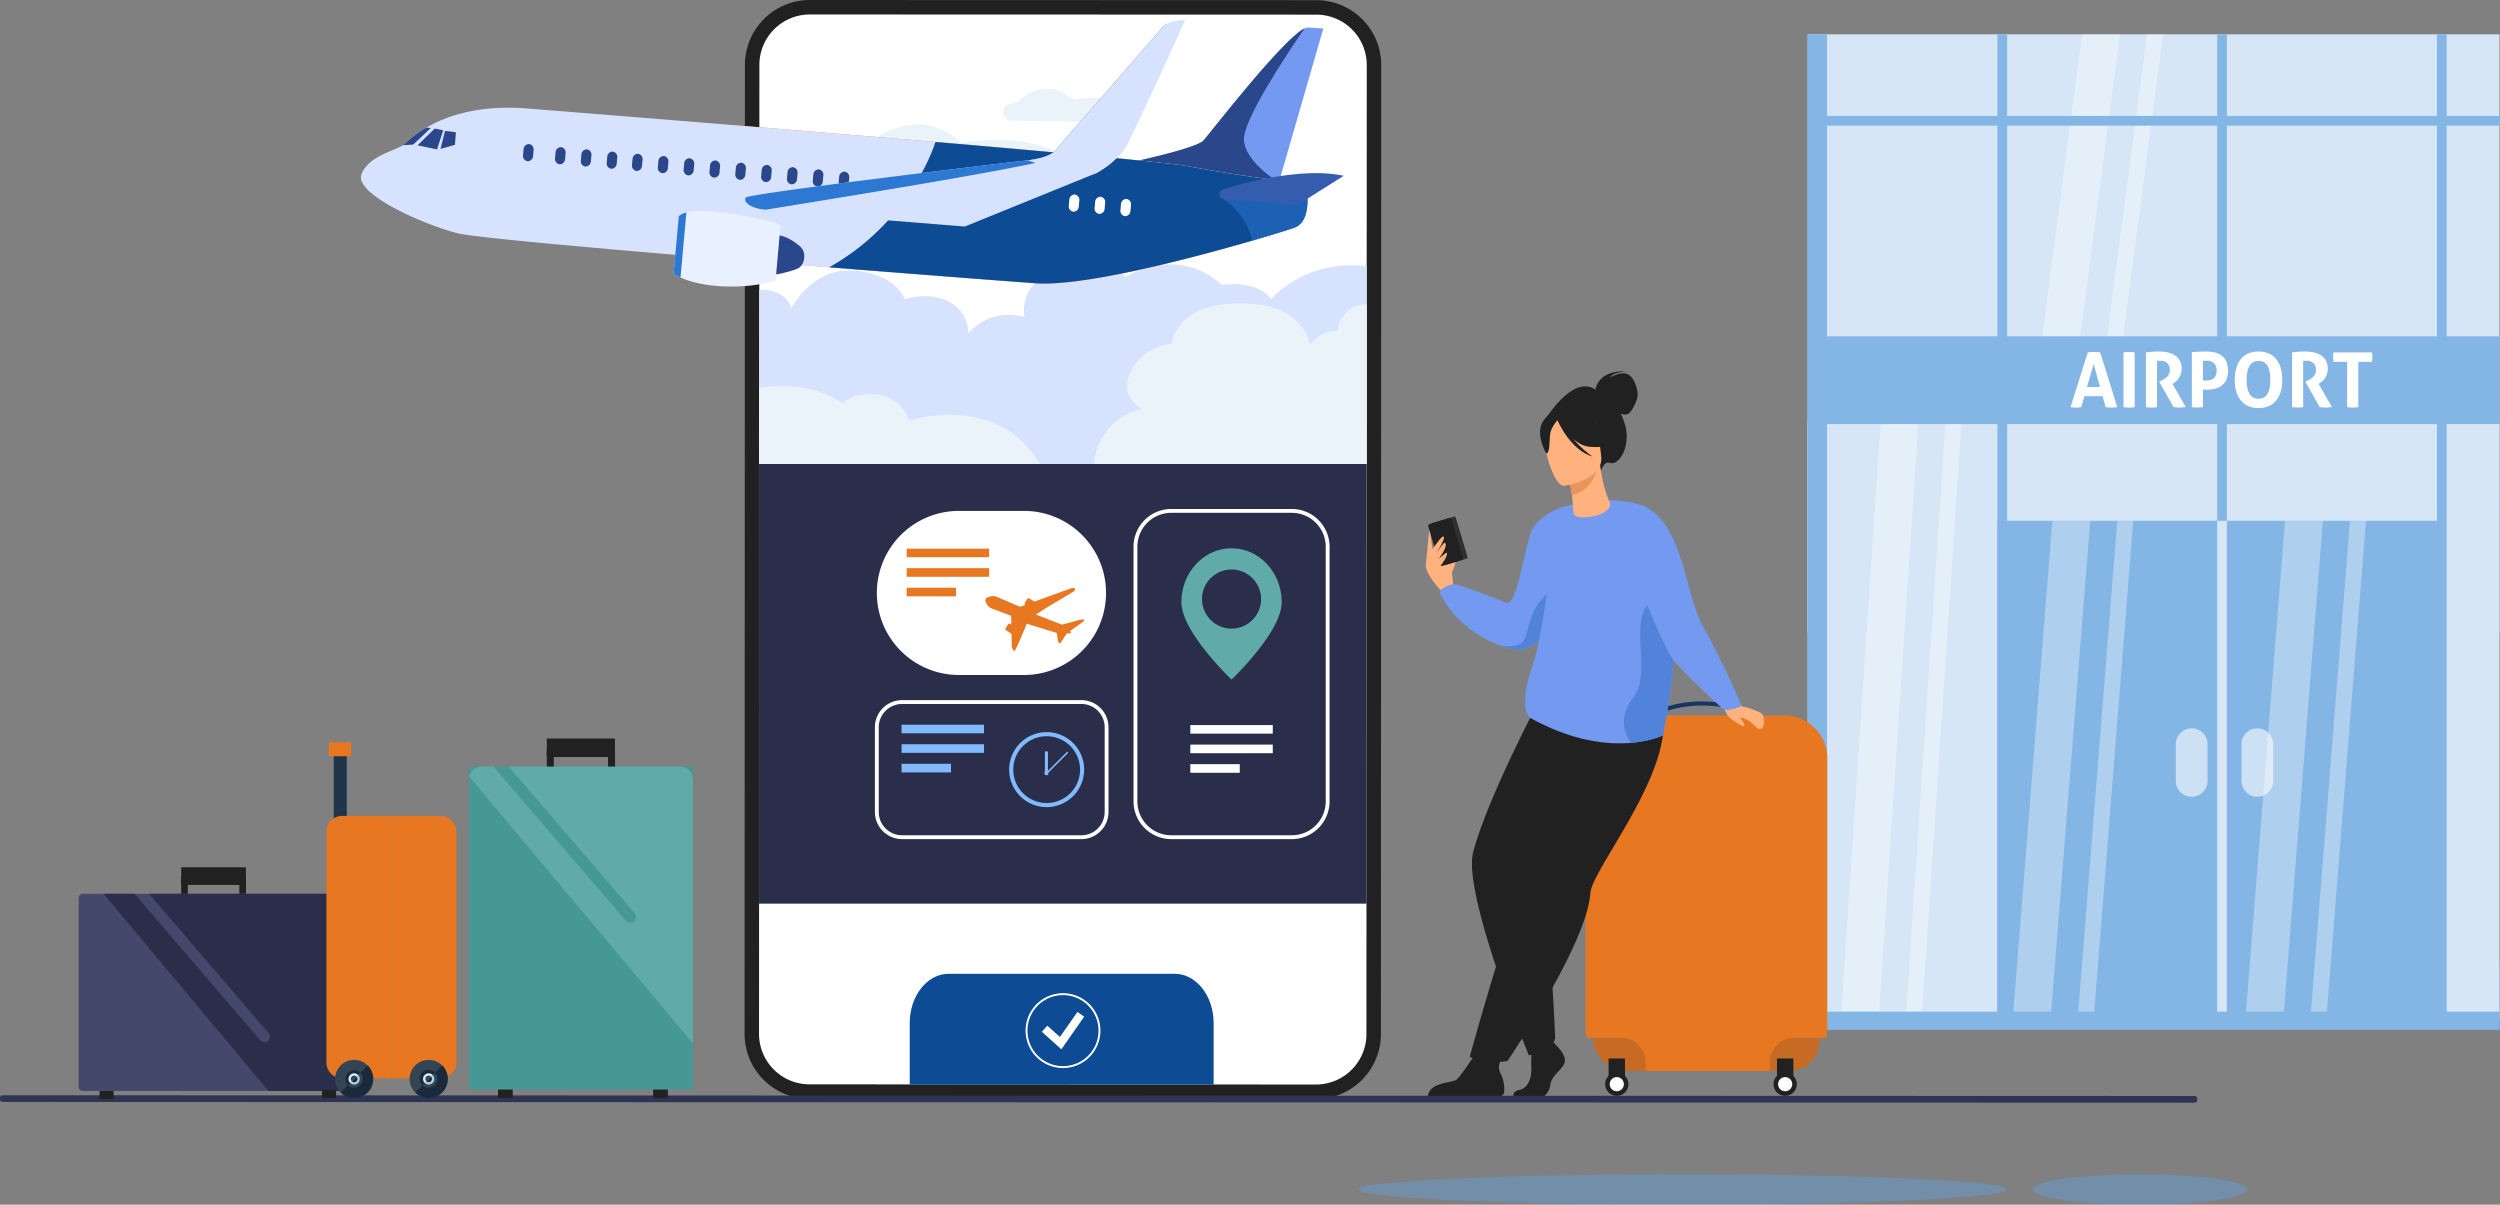 <svg xmlns="http://www.w3.org/2000/svg" width="1320.994" height="636.536" viewBox="0 0 1320.994 636.536">
  <rect x="0" y="0" width="1320.994" height="636.536" fill="#808080" stroke="none"/>
  <g id="Group_160857" data-name="Group 160857" transform="translate(-557.853 -154.599)">
    <g id="Group_11263" data-name="Group 11263" transform="translate(1275.532 775.071)" opacity="0.4">
      <ellipse id="Ellipse_556" data-name="Ellipse 556" cx="171.444" cy="8.032" rx="171.444" ry="8.032" transform="translate(0 0)" fill="#5ca3e5"/>
    </g>
    <g id="Group_11264" data-name="Group 11264" transform="translate(1631.873 775.071)" opacity="0.4">
      <ellipse id="Ellipse_557" data-name="Ellipse 557" cx="56.725" cy="8.032" rx="56.725" ry="8.032" transform="translate(0 0)" fill="#5ca3e5"/>
    </g>
    <g id="Group_160849" data-name="Group 160849" transform="translate(557.853 154.599)">
      <g id="office" transform="translate(944.91 18.084)">
        <path id="Path_8210" data-name="Path 8210" d="M954.03,75.6a21.9,21.9,0,0,1,26.256-18.675,34.706,34.706,0,0,1,69.064.878,26.263,26.263,0,0,1,5.054-.5,25.994,25.994,0,0,1,15.685,5.232A25.47,25.47,0,0,1,1117.8,74.958c0,.214-.012.427-.012.641Z" transform="translate(-869.779 4.867)" fill="#e0e3fa"/>
        <g id="Group_11136" data-name="Group 11136" transform="translate(89.293 30.979)">
          <path id="Path_8211" data-name="Path 8211" d="M958.28,70.294h1.78l3.334-15.8a23.986,23.986,0,0,0-2.1,1.495Z" transform="translate(-958.28 -20.818)" fill="#fff"/>
          <path id="Path_8212" data-name="Path 8212" d="M969.077,52.15c-.641.154-1.27.332-1.9.534L963.37,70.718h1.78Z" transform="translate(-957.331 -21.255)" fill="#fff"/>
          <path id="Path_8213" data-name="Path 8213" d="M974.275,51.7c-.38-.024-.759-.036-1.151-.036-.214,0-.415.012-.629.012L968.45,70.809h1.78Z" transform="translate(-956.384 -21.346)" fill="#fff"/>
          <path id="Path_8214" data-name="Path 8214" d="M982.615,38.76a33.7,33.7,0,0,0-2.812,4.888L973.55,73.227h1.78Z" transform="translate(-955.433 -23.751)" fill="#fff"/>
          <path id="Path_8215" data-name="Path 8215" d="M989.413,31.94c-.748.558-1.459,1.151-2.159,1.768L978.64,74.5h1.78Z" transform="translate(-954.484 -25.023)" fill="#fff"/>
          <path id="Path_8216" data-name="Path 8216" d="M995.355,28.54c-.676.3-1.329.617-1.981.949L983.74,75.12h1.78Z" transform="translate(-953.533 -25.657)" fill="#fff"/>
          <path id="Path_8217" data-name="Path 8217" d="M1000.884,26.77c-.629.142-1.258.3-1.875.463l-10.18,48.23h1.78Z" transform="translate(-952.583 -25.987)" fill="#fff"/>
          <path id="Path_8218" data-name="Path 8218" d="M1006.142,26.11c-.605.024-1.21.059-1.8.107L993.91,75.585h1.78Z" transform="translate(-951.636 -26.11)" fill="#fff"/>
          <path id="Path_8219" data-name="Path 8219" d="M1011.173,26.39c-.581-.083-1.151-.142-1.744-.19L999,75.569h1.78Z" transform="translate(-950.687 -26.093)" fill="#fff"/>
          <path id="Path_8220" data-name="Path 8220" d="M1015.988,27.526c-.557-.178-1.115-.332-1.673-.486L1004.1,75.412h1.78Z" transform="translate(-949.736 -25.937)" fill="#fff"/>
          <path id="Path_8221" data-name="Path 8221" d="M1020.592,29.525c-.534-.273-1.068-.546-1.614-.795L1009.19,75.1h1.78Z" transform="translate(-948.787 -25.621)" fill="#fff"/>
          <path id="Path_8222" data-name="Path 8222" d="M1024.96,32.469c-.5-.392-1.02-.783-1.542-1.139l-9.148,43.294h1.78Z" transform="translate(-947.84 -25.137)" fill="#fff"/>
          <path id="Path_8223" data-name="Path 8223" d="M1029.03,36.59c-.463-.546-.949-1.08-1.447-1.59l-8.222,38.928h1.78Z" transform="translate(-946.891 -24.452)" fill="#fff"/>
          <path id="Path_8224" data-name="Path 8224" d="M1032.67,42.505c-.4-.795-.831-1.566-1.293-2.325l-6.917,32.782h1.78Z" transform="translate(-945.94 -23.486)" fill="#fff"/>
          <path id="Path_8225" data-name="Path 8225" d="M1035.245,52.913a34.558,34.558,0,0,0-.807-4.6l-4.888,23.136h1.78Z" transform="translate(-944.991 -21.971)" fill="#fff"/>
          <path id="Path_8226" data-name="Path 8226" d="M1040.286,52.4c-.285-.012-.569-.012-.854-.012-.308,0-.617.012-.925.024l-3.856,18.272h1.78Z" transform="translate(-944.04 -21.21)" fill="#fff"/>
          <path id="Path_8227" data-name="Path 8227" d="M1045.188,53.182c-.558-.142-1.127-.273-1.7-.392L1039.73,70.6h1.78Z" transform="translate(-943.093 -21.135)" fill="#fff"/>
          <path id="Path_8228" data-name="Path 8228" d="M1049.815,55.093c-.522-.285-1.068-.546-1.614-.783l-3.381,16.017h1.78Z" transform="translate(-942.144 -20.852)" fill="#fff"/>
          <path id="Path_8229" data-name="Path 8229" d="M1055.379,53.09a27.391,27.391,0,0,0-2.491,3.334l-2.978,14.119h1.78Z" transform="translate(-941.194 -21.079)" fill="#fff"/>
          <path id="Path_8230" data-name="Path 8230" d="M1061.68,48.27c-.7.368-1.376.771-2.029,1.2L1055,71.453h1.78Z" transform="translate(-940.245 -21.978)" fill="#fff"/>
          <path id="Path_8231" data-name="Path 8231" d="M1067.268,46.27c-.641.131-1.269.3-1.886.475l-5.292,25.082h1.78Z" transform="translate(-939.296 -22.351)" fill="#fff"/>
          <path id="Path_8232" data-name="Path 8232" d="M1072.477,45.814c-.273-.012-.546-.024-.818-.024-.321,0-.641.012-.961.024l-5.517,26.1h1.78Z" transform="translate(-938.347 -22.44)" fill="#fff"/>
          <path id="Path_8233" data-name="Path 8233" d="M1077.387,46.613c-.558-.154-1.127-.285-1.7-.4l-5.41,25.628h1.78Z" transform="translate(-937.396 -22.362)" fill="#fff"/>
          <path id="Path_8234" data-name="Path 8234" d="M1082,48.567c-.522-.285-1.068-.558-1.614-.807l-5.019,23.789h1.78Z" transform="translate(-936.447 -22.073)" fill="#fff"/>
          <path id="Path_8235" data-name="Path 8235" d="M1086.287,51.867c-.487-.463-.985-.9-1.507-1.317l-4.331,20.478h1.78Z" transform="translate(-935.5 -21.553)" fill="#fff"/>
          <path id="Path_8236" data-name="Path 8236" d="M1090.094,57.124c-.415-.736-.854-1.436-1.329-2.124l-3.215,15.2h1.78Z" transform="translate(-934.549 -20.723)" fill="#fff"/>
          <path id="Path_8237" data-name="Path 8237" d="M1092.384,68.067a25.328,25.328,0,0,0-.522-5.137l-1.222,5.79h1.72C1092.372,68.506,1092.384,68.293,1092.384,68.067Z" transform="translate(-933.6 -19.244)" fill="#fff"/>
        </g>
        <rect id="Rectangle_3548" data-name="Rectangle 3548" width="363.615" height="33.98" transform="translate(12.197 491.99)" fill="#83b5e5"/>
        <rect id="Rectangle_3549" data-name="Rectangle 3549" width="365.537" height="316.667" transform="translate(10.263 204.19)" fill="#d6e6f7"/>
        <rect id="Rectangle_3550" data-name="Rectangle 3550" width="10.239" height="317.295" transform="translate(10.263 204.19)" fill="#83b5e5"/>
        <rect id="Rectangle_3551" data-name="Rectangle 3551" width="5.126" height="317.295" transform="translate(110.531 204.19)" fill="#83b5e5"/>
        <rect id="Rectangle_3552" data-name="Rectangle 3552" width="362.986" height="5.126" transform="translate(12.79 247.864)" fill="#83b5e5"/>
        <rect id="Rectangle_3553" data-name="Rectangle 3553" width="5.126" height="150.859" transform="translate(226.65 204.19)" fill="#83b5e5"/>
        <rect id="Rectangle_3554" data-name="Rectangle 3554" width="5.126" height="94.347" transform="translate(226.65 204.19)" fill="#83b5e5"/>
        <rect id="Rectangle_3555" data-name="Rectangle 3555" width="5.126" height="317.295" transform="translate(342.757 204.19)" fill="#83b5e5"/>
        <g id="Group_11138" data-name="Group 11138" transform="translate(10.263)">
          <rect id="Rectangle_3556" data-name="Rectangle 3556" width="365.537" height="316.121" transform="translate(0 0.059)" fill="#d6e6f7"/>
          <g id="Group_11137" data-name="Group 11137" transform="translate(123.938)">
            <path id="Path_8238" data-name="Path 8238" d="M996.13,159.627h20.016L1037.229,0h-20.016Z" transform="translate(-996.13)" fill="#fff" opacity="0.35"/>
            <path id="Path_8239" data-name="Path 8239" d="M1025.04,159.627h8.459L1054.583,0h-8.459Z" transform="translate(-990.739)" fill="#fff" opacity="0.35"/>
          </g>
          <rect id="Rectangle_3557" data-name="Rectangle 3557" width="10.239" height="316.75" transform="translate(0 0.059)" fill="#83b5e5"/>
          <rect id="Rectangle_3558" data-name="Rectangle 3558" width="5.126" height="316.75" transform="translate(100.268 0.059)" fill="#83b5e5"/>
          <rect id="Rectangle_3559" data-name="Rectangle 3559" width="363.295" height="5.126" transform="translate(2.527 43.187)" fill="#83b5e5"/>
          <rect id="Rectangle_3560" data-name="Rectangle 3560" width="5.126" height="316.75" transform="translate(216.387 0.059)" fill="#83b5e5"/>
          <rect id="Rectangle_3561" data-name="Rectangle 3561" width="5.126" height="316.75" transform="translate(332.494 0.059)" fill="#83b5e5"/>
        </g>
        <rect id="Rectangle_3562" data-name="Rectangle 3562" width="365.632" height="46.379" transform="translate(10.263 159.627)" fill="#83b5e5"/>
        <rect id="Rectangle_3563" data-name="Rectangle 3563" width="234.789" height="265.328" transform="translate(110.531 257.094)" fill="#83b5e5"/>
        <rect id="Rectangle_3564" data-name="Rectangle 3564" width="5.126" height="265.328" transform="translate(226.65 257.094)" fill="#d6e6f7"/>
        <path id="Path_8240" data-name="Path 8240" d="M982.86,482.018h20.016l21.1-265.328h-20.027Z" transform="translate(-864.404 40.404)" fill="#fff" opacity="0.35"/>
        <path id="Path_8241" data-name="Path 8241" d="M1011.77,482.018h8.459l21.083-265.328h-8.448Z" transform="translate(-859.013 40.404)" fill="#fff" opacity="0.35"/>
        <g id="Group_11139" data-name="Group 11139" transform="translate(27.645 206.005)">
          <path id="Path_8242" data-name="Path 8242" d="M906.32,490.047h20.016L947.419,173.63H927.4Z" transform="translate(-906.32 -173.63)" fill="#fff" opacity="0.35"/>
          <path id="Path_8243" data-name="Path 8243" d="M935.23,490.047h8.459L964.773,173.63h-8.459Z" transform="translate(-900.929 -173.63)" fill="#fff" opacity="0.35"/>
        </g>
        <path id="Path_8244" data-name="Path 8244" d="M1086.48,482.018h20.027l21.083-265.328h-20.016Z" transform="translate(-845.083 40.404)" fill="#fff" opacity="0.35"/>
        <path id="Path_8245" data-name="Path 8245" d="M1115.4,482.018h8.448l21.1-265.328h-8.46Z" transform="translate(-839.69 40.404)" fill="#fff" opacity="0.35"/>
        <path id="Path_8246" data-name="Path 8246" d="M1063.988,345.291a8.388,8.388,0,0,1-8.388-8.388V317.528a8.388,8.388,0,1,1,16.776,0V336.9A8.38,8.38,0,0,1,1063.988,345.291Z" transform="translate(-850.84 57.643)" fill="#fff" opacity="0.6"/>
        <path id="Path_8247" data-name="Path 8247" d="M1093.248,345.291a8.388,8.388,0,0,1-8.388-8.388V317.528a8.388,8.388,0,1,1,16.776,0V336.9A8.4,8.4,0,0,1,1093.248,345.291Z" transform="translate(-845.385 57.643)" fill="#fff" opacity="0.6"/>
        <rect id="Rectangle_3565" data-name="Rectangle 3565" width="375.812" height="9.504" transform="translate(0 516.479)" fill="#83b5e5"/>
        <g id="Group_11140" data-name="Group 11140" transform="translate(149.138 167.647)">
          <path id="Path_8248" data-name="Path 8248" d="M1017.856,141.747c.558-.083,1.1-.142,1.614-.178s1.068-.059,1.685-.059c.534,0,1.056.024,1.566.059s1.068.095,1.685.178l9.053,28.914a21.506,21.506,0,0,1-3.215.237,18.8,18.8,0,0,1-2.978-.237l-1.614-5.79h-9.575l-1.649,5.79a16.254,16.254,0,0,1-2.776.237,18.427,18.427,0,0,1-2.931-.237Zm6.442,18.26-3.334-12.149-3.5,12.149Z" transform="translate(-1008.72 -141.261)" fill="#fff"/>
          <path id="Path_8249" data-name="Path 8249" d="M1032.32,141.747a17.739,17.739,0,0,1,2.931-.237,19.982,19.982,0,0,1,2.978.237v28.914a18.155,18.155,0,0,1-2.93.237,19.378,19.378,0,0,1-2.978-.237Z" transform="translate(-1004.319 -141.261)" fill="#fff"/>
          <path id="Path_8250" data-name="Path 8250" d="M1042.29,141.786c1.175-.131,2.29-.249,3.322-.344s2.183-.142,3.441-.142a23.358,23.358,0,0,1,4.366.4,12.022,12.022,0,0,1,3.88,1.424,8.143,8.143,0,0,1,2.8,2.776,8.4,8.4,0,0,1,1.068,4.449,8.988,8.988,0,0,1-.4,2.836,8.786,8.786,0,0,1-1.02,2.147,8.6,8.6,0,0,1-1.353,1.59,10.61,10.61,0,0,1-1.365,1.068l-.688.439,7.036,12.232c-.534.059-1.1.107-1.685.166s-1.2.083-1.815.083a19.487,19.487,0,0,1-3.013-.237l-7.558-13.431.961-.486c.38-.19.831-.427,1.365-.724a8.89,8.89,0,0,0,1.554-1.1,5.974,5.974,0,0,0,1.269-1.614,5.334,5.334,0,0,0-.925-5.956,5.669,5.669,0,0,0-3.738-1.186,9.621,9.621,0,0,0-1.614.119v24.417l-1.448.142c-.486.036-.949.059-1.412.059s-.937-.012-1.447-.036a14.625,14.625,0,0,1-1.566-.166V141.786Z" transform="translate(-1002.46 -141.3)" fill="#fff"/>
          <path id="Path_8251" data-name="Path 8251" d="M1062.76,141.656c1.234-.107,2.479-.19,3.737-.261s2.539-.095,3.821-.095a20.964,20.964,0,0,1,4.082.4,10.372,10.372,0,0,1,3.737,1.507,8.273,8.273,0,0,1,2.717,3.073,12.985,12.985,0,0,1,0,10.2,8.413,8.413,0,0,1-2.693,3.073,10.009,10.009,0,0,1-3.678,1.531,20.232,20.232,0,0,1-4,.4c-.344,0-.676-.012-.985-.024s-.594-.036-.866-.059v9.29c-.51.083-1.009.131-1.483.166s-.949.036-1.412.036c-.427,0-.9-.012-1.412-.036a14.646,14.646,0,0,1-1.566-.166V141.656Zm5.873,14.89a5,5,0,0,0,.9.083h1.021a7.361,7.361,0,0,0,1.969-.261,4.655,4.655,0,0,0,1.708-.866,4.184,4.184,0,0,0,1.187-1.59,5.9,5.9,0,0,0,.439-2.432,6.325,6.325,0,0,0-.439-2.515,4.313,4.313,0,0,0-1.187-1.649,4.53,4.53,0,0,0-1.708-.89,7.361,7.361,0,0,0-1.969-.261c-.3,0-.57.012-.819.024s-.629.047-1.1.095Z" transform="translate(-998.644 -141.3)" fill="#fff"/>
          <path id="Path_8252" data-name="Path 8252" d="M1094.435,171.187a13.122,13.122,0,0,1-5.636-1.127,10.524,10.524,0,0,1-3.9-3.12,13.5,13.5,0,0,1-2.278-4.71,22.312,22.312,0,0,1-.747-5.932,22.649,22.649,0,0,1,.747-5.968,13.691,13.691,0,0,1,2.278-4.77,10.344,10.344,0,0,1,3.9-3.132,14.654,14.654,0,0,1,11.272,0,10.438,10.438,0,0,1,3.9,3.132,13.691,13.691,0,0,1,2.278,4.77A22.777,22.777,0,0,1,1107,156.3a22.312,22.312,0,0,1-.748,5.932,13.5,13.5,0,0,1-2.278,4.71,10.642,10.642,0,0,1-3.9,3.12A13.12,13.12,0,0,1,1094.435,171.187Zm0-4.912q6.229,0,6.229-9.978,0-4.983-1.507-7.487a5.088,5.088,0,0,0-4.687-2.492q-6.318,0-6.312,9.978T1094.435,166.275Z" transform="translate(-995.08 -141.3)" fill="#fff"/>
          <path id="Path_8253" data-name="Path 8253" d="M1107.38,141.786c1.175-.131,2.29-.249,3.322-.344s2.183-.142,3.441-.142a23.355,23.355,0,0,1,4.366.4,12.025,12.025,0,0,1,3.88,1.424,8.143,8.143,0,0,1,2.8,2.776,8.406,8.406,0,0,1,1.068,4.449,8.987,8.987,0,0,1-.4,2.836,8.786,8.786,0,0,1-1.02,2.147,8.585,8.585,0,0,1-1.353,1.59,10.61,10.61,0,0,1-1.365,1.068l-.688.439,7.036,12.232c-.534.059-1.1.107-1.685.166s-1.2.083-1.815.083a19.49,19.49,0,0,1-3.014-.237l-7.558-13.431.961-.486c.379-.19.831-.427,1.365-.724a8.889,8.889,0,0,0,1.554-1.1,5.979,5.979,0,0,0,1.27-1.614,5.333,5.333,0,0,0-.926-5.956,5.667,5.667,0,0,0-3.737-1.186,9.617,9.617,0,0,0-1.614.119v24.417l-1.448.142c-.487.036-.949.059-1.412.059s-.937-.012-1.447-.036a14.647,14.647,0,0,1-1.566-.166V141.786Z" transform="translate(-990.323 -141.3)" fill="#fff"/>
          <path id="Path_8254" data-name="Path 8254" d="M1133.089,146.695h-7.2a12.538,12.538,0,0,1-.237-2.539,13.05,13.05,0,0,1,.237-2.456H1146.2a12.145,12.145,0,0,1,.237,2.456,13.458,13.458,0,0,1-.237,2.539H1139v23.931l-1.448.142c-.487.036-.949.059-1.412.059s-.949-.012-1.471-.036a14.77,14.77,0,0,1-1.59-.166V146.695Z" transform="translate(-986.917 -141.225)" fill="#fff"/>
        </g>
      </g>
      <g id="Group_59754" data-name="Group 59754">
        <path id="Path_30908" data-name="Path 30908" d="M1436.5,590.516l-.177,512.05a30.456,30.456,0,0,1-30.463,30.448l-267.672-.092a30.456,30.456,0,0,1-30.448-30.469l.176-512.05a30.455,30.455,0,0,1,30.468-30.442l267.673.092A30.455,30.455,0,0,1,1436.5,590.516Z" transform="translate(-710.487 -556.136)" fill="#fff"/>
        <path id="Path_30909" data-name="Path 30909" d="M1401.247,1132.223l-267.674-.092a34.318,34.318,0,0,1-34.268-34.292l.177-512.05a34.319,34.319,0,0,1,34.292-34.268l267.674.093a34.317,34.317,0,0,1,34.267,34.292l-.176,512.05A34.318,34.318,0,0,1,1401.247,1132.223ZM1133.77,559.167a26.664,26.664,0,0,0-26.643,26.625l-.177,512.05a26.664,26.664,0,0,0,26.625,26.643l267.674.092a26.663,26.663,0,0,0,26.642-26.625l.177-512.05a26.664,26.664,0,0,0-26.624-26.644Z" transform="translate(-705.872 -551.521)" fill="#212121"/>
        <g id="Group_59661" data-name="Group 59661" transform="translate(419.717 27.332)">
          <path id="Path_30910" data-name="Path 30910" d="M1207.455,664.516l-4.5,3.228-4.523-3.2a5.539,5.539,0,0,1,9.024-.032Z" transform="translate(-1179.793 -639.378)" fill="#fff"/>
          <g id="Group_59658" data-name="Group 59658" transform="translate(12.215 14.959)">
            <path id="Path_30911" data-name="Path 30911" d="M1195.209,644.841a13.372,13.372,0,0,0-10.95,5.686l2.856,2.006a9.893,9.893,0,0,1,16.136-.052l2.845-2.04A13.385,13.385,0,0,0,1195.209,644.841Z" transform="translate(-1184.259 -644.841)" fill="#fff"/>
          </g>
          <g id="Group_59659" data-name="Group 59659" transform="translate(0 0)">
            <path id="Path_30912" data-name="Path 30912" d="M1180.475,611.833a28.3,28.3,0,0,0-23.17,12.024l2.856,2.006a24.841,24.841,0,0,1,40.514-.138l2.834-2.04A28.3,28.3,0,0,0,1180.475,611.833Z" transform="translate(-1157.305 -611.833)" fill="#fff"/>
          </g>
          <g id="Group_59660" data-name="Group 59660" transform="translate(6.644 8.185)">
            <path id="Path_30913" data-name="Path 30913" d="M1188.489,629.894a20.244,20.244,0,0,0-16.523,8.528l2.856,2.006a16.783,16.783,0,0,1,27.258-.1l2.833-2.027A20.237,20.237,0,0,0,1188.489,629.894Z" transform="translate(-1171.965 -629.894)" fill="#fff"/>
          </g>
        </g>
        <g id="Group_59666" data-name="Group 59666" transform="translate(837.802 370.615)">
          <path id="Rectangle_3586" data-name="Rectangle 3586" d="M0,0H119.521a0,0,0,0,1,0,0V1.324a16.262,16.262,0,0,1-16.262,16.262H17.585A17.585,17.585,0,0,1,0,0V0A0,0,0,0,1,0,0Z" transform="translate(4.101 177.707)" fill="#c66a24"/>
          <path id="Path_30923" data-name="Path 30923" d="M2207.581,1408.4v142.64a22.694,22.694,0,0,1-.556,5.008H2190.3a13.134,13.134,0,0,0-13.127,13.139v4.446h-65.542v-4.446a13.116,13.116,0,0,0-13.128-13.139h-18.083a22.724,22.724,0,0,1-.557-5.008V1408.4a22.581,22.581,0,0,1,22.574-22.593h82.576A22.58,22.58,0,0,1,2207.581,1408.4Z" transform="translate(-2079.858 -1378.335)" fill="#e77721"/>
          <g id="Group_59665" data-name="Group 59665" transform="translate(36.423)">
            <path id="Path_30924" data-name="Path 30924" d="M2211.716,1376.717c-29.579-11.66-50.215-.185-50.419-.068l-1.067-1.857c.22-.126,5.494-3.115,14.608-4.631,8.37-1.392,21.7-1.729,37.663,4.563Z" transform="translate(-2160.23 -1369.326)" fill="#163560"/>
          </g>
          <rect id="Rectangle_3587" data-name="Rectangle 3587" width="8.652" height="11.784" transform="translate(12.174 188.688)" fill="#212121"/>
          <path id="Path_30925" data-name="Path 30925" d="M2102.685,1808.2a6.154,6.154,0,1,1,6.155,6.16A6.158,6.158,0,0,1,2102.685,1808.2Z" transform="translate(-2092.34 -1605.94)" fill="#212121"/>
          <path id="Path_30926" data-name="Path 30926" d="M2108.022,1811.119a3.736,3.736,0,1,1,3.736,3.74A3.737,3.737,0,0,1,2108.022,1811.119Z" transform="translate(-2095.259 -1608.861)" fill="#fff"/>
          <rect id="Rectangle_3588" data-name="Rectangle 3588" width="8.652" height="11.784" transform="translate(101.145 188.688)" fill="#212121"/>
          <path id="Path_30927" data-name="Path 30927" d="M2299.012,1808.2a6.155,6.155,0,1,1,6.154,6.16A6.157,6.157,0,0,1,2299.012,1808.2Z" transform="translate(-2199.695 -1605.94)" fill="#212121"/>
          <path id="Path_30928" data-name="Path 30928" d="M2304.348,1811.119a3.737,3.737,0,1,1,3.736,3.74A3.737,3.737,0,0,1,2304.348,1811.119Z" transform="translate(-2202.613 -1608.861)" fill="#fff"/>
        </g>
        <g id="Group_59668" data-name="Group 59668" transform="translate(753.392 196.212)">
          <path id="Path_30931" data-name="Path 30931" d="M1921.215,1212.462c0-.246,3.6-7.695,2.456-8.267s-3.2-.487-3.437.818S1921.215,1212.462,1921.215,1212.462Z" transform="translate(-1908.146 -1104.443)" fill="#ffb27d"/>
          <path id="Path_30932" data-name="Path 30932" d="M1908.026,1209.262c0-.73-.843-11.881-2.724-14.1s-5.721-5.376-6.929-5.279-5.932,6.374-4.511,11.184,7.413,11.319,7.413,11.319Z" transform="translate(-1893.598 -1096.8)" fill="#ffb27d"/>
          <g id="Group_59667" data-name="Group 59667" transform="translate(1.3 76.728)">
            <path id="Path_30933" data-name="Path 30933" d="M1919.427,1176.021l-10.951,3.281a.687.687,0,0,1-.855-.46l-6.258-20.88a.687.687,0,0,1,.461-.855l10.95-3.282a.687.687,0,0,1,.856.46l6.258,20.881A.687.687,0,0,1,1919.427,1176.021Z" transform="translate(-1899.127 -1153.796)" fill="#313030"/>
            <path id="Path_30934" data-name="Path 30934" d="M1913.92,1177.876l-9.932,2.977a1.218,1.218,0,0,1-1.517-.817l-5.953-19.862a1.218,1.218,0,0,1,.817-1.517l9.932-2.977a1.218,1.218,0,0,1,1.517.818l5.953,19.862A1.219,1.219,0,0,1,1913.92,1177.876Z" transform="translate(-1896.466 -1154.798)" fill="#212121"/>
          </g>
          <path id="Path_30935" data-name="Path 30935" d="M1901.642,1183.661s4.56-7.016,5.674-6.625c1.591.557-4.134,9.459-4.134,9.459s4.242-6.653,4.9-6.152c1.51,1.14-.893,5.32-3.276,8.524,0,0,4.266-3.906,4.4-3.2.487,2.465-4.683,8.436-4.683,8.436l-2.89-6.6Z" transform="translate(-1897.996 -1089.767)" fill="#ffb27d"/>
          <path id="Path_30936" data-name="Path 30936" d="M1894.094,1186.586c.22-.859,1.334-17.612,1.81-16.023s1.61,10.375,1.61,10.375Z" transform="translate(-1893.869 -1086.178)" fill="#ffb27d"/>
          <path id="Path_30937" data-name="Path 30937" d="M1975.3,1166.833s-.478,18.216-5.731,32.918c-4.149,11.611-11.28,21.028-23.51,17.55q-1.875-.535-3.635-1.15a.038.038,0,0,0-.015-.005c-24.847-8.655-32.886-28.468-32.886-28.468,1.85-3.052,7.211-4.175,7.211-4.175,5,.27,26.993,9.606,28.4,9.891,5.085,1.023,9.195-26.927,12.5-36.61s16.832-14.015,16.832-14.015Z" transform="translate(-1902.306 -1071.038)" fill="#739af0"/>
          <path id="Path_30938" data-name="Path 30938" d="M2009.748,1239.521l-.478,13.125c-4.149,11.61-11.279,21.028-23.51,17.55q-1.876-.534-3.636-1.149c.392.051,7.878,1.062,11.01-2.07,3.219-3.224,2.883-13.9,8.813-21.023S2009.748,1239.521,2009.748,1239.521Z" transform="translate(-1942.006 -1123.934)" fill="#5283db"/>
          <path id="Path_30939" data-name="Path 30939" d="M2017.86,1766.052s6.116,5.581,4.922,9.546-6.711,6.609-7.458,11.456-3.728,7.49-6.414,7.49h-12.8s-1.976-3.41,2.8-4.438,6.573-6.724,6.274-12.01a93.019,93.019,0,0,1,.448-12.337l10.142-2.35Z" transform="translate(-1949.432 -1410.415)" fill="#212121"/>
          <path id="Path_30940" data-name="Path 30940" d="M1895.917,1794.885H1933.6a2.728,2.728,0,0,0,2.732-2.648,19.25,19.25,0,0,0-1.347-8.128c-2.012-4.461-3.282-5.241,5.214-18.219-2.555,2.63-9.444,1.427-15.256.646-.713,1.155-11.5,17.816-13.876,19.525C1908.443,1787.948,1896.726,1787.275,1895.917,1794.885Z" transform="translate(-1894.866 -1411.771)" fill="#212121"/>
          <path id="Path_30941" data-name="Path 30941" d="M1982.8,1363.786s-27.325,51.559-34.75,79.95c-5.763,22.037,29.411,107.3,29.411,107.3a28.161,28.161,0,0,0,7.564-2.034c4.6-1.809,6.358-6.665,6.358-6.665s-2.086-60.965-9.205-90.46c-1.6-6.621,7.741-27.977,23.507-39.673s22.329-49.328,12.944-51.871S1982.8,1363.786,1982.8,1363.786Z" transform="translate(-1923.022 -1189.664)" fill="#212121"/>
          <path id="Path_30942" data-name="Path 30942" d="M2004.75,1336.407s-28.725,105.3-37.439,128.946-22.533,73.833-22.533,73.833a36.41,36.41,0,0,0,19.925,2.162s42-61.534,43.832-88.731c.845-12.57,43.095-62.406,38.386-94.9Z" transform="translate(-1921.584 -1176.922)" fill="#212121"/>
          <path id="Path_30943" data-name="Path 30943" d="M2082.154,1259.1s-6.113,3.082-16.92,3.987h-.011c-12.372,1.037-30.9-.784-53.472-13.349,0,0-6.3-5.187,1.439-27.247,5.854-16.7,8.707-51.912,15.851-84,0,0,23.18-7.272,41.777-.987,14.209,4.806,12.795,26.612,15.419,49.318.244,2.121.524,4.246.855,6.367C2090.972,1218.047,2082.154,1259.1,2082.154,1259.1Z" transform="translate(-1956.885 -1066.76)" fill="#739af0"/>
          <path id="Path_30944" data-name="Path 30944" d="M2034.787,1018.287s15.821-25.753,28.072-12.5c0,0,8.01,2.046,12.6,14.517,4.681,12.723-2.609,23.958-7.478,22.143-3.123-1.164-4.583,4.217-4.583,4.217Z" transform="translate(-1970.802 -994.061)" fill="#212121"/>
          <path id="Path_30945" data-name="Path 30945" d="M2091.377,994.182s1.09-10.662,16.669-9.625c0,0-7.368.132-8.949,3.205,0,0,5.357-3.453,9.264-1.773s5.564,8.992,5.353,11.32-3.212,9.6-5.839,9.979-6.067-1.478-6.067-1.478Z" transform="translate(-2001.747 -984.486)" fill="#212121"/>
          <path id="Path_30946" data-name="Path 30946" d="M2082.087,1114.479c-1.462-3.9-3.642-7.995-5.392-20.45l-.935.329-15.726,5.538s1.1,5.042,1.806,9.839c.287,1.962.492,5.462.626,8.52.138,3.125,3.212,3.421,6.336,3.276C2077.119,1121.146,2081.7,1118.045,2082.087,1114.479Z" transform="translate(-1984.608 -1044.386)" fill="#ffb27d"/>
          <path id="Path_30947" data-name="Path 30947" d="M2060.034,1100.292s1.1,5.042,1.806,9.839c9.021-1.561,12.618-10.515,13.92-15.377Z" transform="translate(-1984.608 -1044.782)" fill="#e8945b"/>
          <path id="Path_30948" data-name="Path 30948" d="M2060.609,1051.616s3.667-8.185,3.882-14.763c.153-4.7-4.626-21.333-21.33-16.43a23.409,23.409,0,0,0-9.086,5.018c-3.343,3.035-7.909,9.205.2,23.155l2.273,4.779Z" transform="translate(-1968.04 -1003.648)" fill="#212121"/>
          <path id="Path_30949" data-name="Path 30949" d="M2041.718,1072.47s21.483-2.736,19.574-16.088-.423-22.7-14.221-21.517-15.728,6.658-16.174,11.27S2036.079,1072.838,2041.718,1072.47Z" transform="translate(-1968.661 -1011.979)" fill="#ffb27d"/>
          <path id="Path_30950" data-name="Path 30950" d="M2044.973,1033.034s8.126,14.817,17.466,15.834,12.9-1.958,12.9-1.958a25.764,25.764,0,0,1-10.515-13.864S2048.325,1024.942,2044.973,1033.034Z" transform="translate(-1976.372 -1009.068)" fill="#212121"/>
          <path id="Path_30951" data-name="Path 30951" d="M2036.669,1037.249s-3.879,4.128-4.457,7.682-.051,10.622-2.125,10.678c0,0-5.956-10.009-1.855-16.747C2032.581,1031.716,2036.669,1037.249,2036.669,1037.249Z" transform="translate(-1966.431 -1012.221)" fill="#212121"/>
          <path id="Path_30952" data-name="Path 30952" d="M2046.959,1035.663s6.544,15.8,18.665,19.414c0,0-12.816-8.439-15.341-19.127S2046.959,1035.663,2046.959,1035.663Z" transform="translate(-1977.458 -1009.989)" fill="#212121"/>
          <path id="Path_30953" data-name="Path 30953" d="M2145.176,1319.563s-6.113,3.082-16.919,3.987h-.011s-8.879-11.132,1.028-23.606-.773-35.491,6.854-48.011c5.31-8.712,10.476-6.682,13.13-4.648.245,2.121.524,4.246.855,6.368C2153.993,1278.509,2145.176,1319.563,2145.176,1319.563Z" transform="translate(-2019.908 -1127.222)" fill="#5283db"/>
          <path id="Path_30954" data-name="Path 30954" d="M2248.169,1368.084s1.318,3.066,3.157,3.271c3,.335,8.725,2.853,9.623,3.385,2.435,1.446,2.27,7.912-.165,8.521s-3.651-4.818-11.259-6.272c-2.58-.493-6.339,1.291-7.861-4.892Z" transform="translate(-2083.926 -1194.244)" fill="#ffb27d"/>
          <path id="Path_30955" data-name="Path 30955" d="M2139.493,1140.382c22.121,8.136,22.938,47.325,32.8,64.585,10.171,17.8,20.074,41.226,20.074,41.226s-.178.7-3.971,1.788a15.861,15.861,0,0,1-5.459.44s-20.9-18.906-26.578-26.365-19.066-42.06-19.066-42.06S2130.711,1137.152,2139.493,1140.382Z" transform="translate(-2025.56 -1069.638)" fill="#739af0"/>
          <path id="Path_30956" data-name="Path 30956" d="M2242.869,1380.32a8.376,8.376,0,0,0,3.8,4.764c3.261,2.13,5.878,4.26,6.193,2.941s-1.814-2.739-2.322-5.173S2242.869,1380.32,2242.869,1380.32Z" transform="translate(-2084.585 -1200.935)" fill="#ffb27d"/>
        </g>
        <path id="Path_31166" data-name="Path 31166" d="M0,0H321.024V232.391H0Z" transform="translate(401.078 245.093)" fill="#2b2e4a"/>
        <path id="Path_30957" data-name="Path 30957" d="M1452.447,1712.948v31.35c0,.385-.008.769-.024,1.149H1291.892c-.016-.38-.024-.764-.024-1.149v-31.35c0-14.3,9.231-26,20.513-26h119.553C1443.216,1686.946,1452.447,1698.647,1452.447,1712.948Z" transform="translate(-811.169 -1172.391)" fill="#0d4b95"/>
        <g id="Group_59671" data-name="Group 59671" transform="translate(541.906 524.802)">
          <g id="Group_59669" data-name="Group 59669" transform="translate(8.587 9.912)">
            <path id="Path_30958" data-name="Path 30958" d="M1456.213,1751.161l-10.334-9.251,2.9-3.243,6.675,5.976,9.236-13.214,3.568,2.494Z" transform="translate(-1445.879 -1731.428)" fill="#fff"/>
          </g>
          <g id="Group_59670" data-name="Group 59670" transform="translate(0)">
            <path id="Path_30959" data-name="Path 30959" d="M1446.709,1749.113a19.778,19.778,0,1,1,19.778-19.779A19.8,19.8,0,0,1,1446.709,1749.113Zm0-38.54a18.761,18.761,0,1,0,18.761,18.761A18.783,18.783,0,0,0,1446.709,1710.573Z" transform="translate(-1426.93 -1709.556)" fill="#fff"/>
          </g>
        </g>
        <path id="Path_30960" data-name="Path 30960" d="M1179.61,724.774s7.434-16.552,25.209-14.713c0,0,25.807-27.588,53.326-3.678,0,0,29.253-5.924,50.917,5.129,14.444,7.37,19.214,15.1,19.214,15.1Z" transform="translate(-749.785 -630.871)" fill="#ebf3fa"/>
        <path id="Path_30961" data-name="Path 30961" d="M1405.463,662.875c.092,0,.185-.006.279-.007a4.6,4.6,0,0,0,3.043-1.185c3.738-3.417,15.127-11.918,27.39-2.152a4.447,4.447,0,0,0,3.414.9c4.736-.692,17.111-1.813,26.8,3.377q.4.212.775.425a4.48,4.48,0,0,1-2.284,8.37l-59.283-.77C1399.784,671.76,1399.655,663.091,1405.463,662.875Z" transform="translate(-870.938 -608.098)" fill="#ebf3fa"/>
        <g id="Group_59672" data-name="Group 59672" transform="translate(598.951 268.944)">
          <path id="Path_30962" data-name="Path 30962" d="M1636.462,1319.422h-63.723a19.958,19.958,0,0,1-19.935-19.936V1164.913a19.958,19.958,0,0,1,19.935-19.936h63.723a19.958,19.958,0,0,1,19.936,19.936v134.573A19.958,19.958,0,0,1,1636.462,1319.422Zm-63.723-172.411a17.921,17.921,0,0,0-17.9,17.9v134.573a17.922,17.922,0,0,0,17.9,17.9h63.723a17.921,17.921,0,0,0,17.9-17.9V1164.913a17.921,17.921,0,0,0-17.9-17.9Z" transform="translate(-1552.804 -1144.977)" fill="#fff"/>
        </g>
        <path id="Path_31167" data-name="Path 31167" d="M43.35,0h34.7a43.351,43.351,0,0,1,0,86.7H43.35A43.35,43.35,0,0,1,0,43.352v0A43.35,43.35,0,0,1,43.35,0Z" transform="translate(463.32 269.961)" fill="#fff"/>
        <g id="Group_59673" data-name="Group 59673" transform="translate(462.303 369.948)">
          <path id="Path_30963" data-name="Path 30963" d="M1360.381,1441.294H1265.6a14.345,14.345,0,0,1-14.328-14.329v-44.784a14.345,14.345,0,0,1,14.328-14.329h94.776a14.345,14.345,0,0,1,14.328,14.329v44.784A14.345,14.345,0,0,1,1360.381,1441.294Zm-94.776-71.407a12.308,12.308,0,0,0-12.294,12.294v44.784a12.308,12.308,0,0,0,12.294,12.294h94.776a12.308,12.308,0,0,0,12.294-12.294v-44.784a12.308,12.308,0,0,0-12.294-12.294Z" transform="translate(-1251.276 -1367.853)" fill="#fff"/>
        </g>
        <g id="Group_59674" data-name="Group 59674" transform="translate(624.256 289.727)">
          <path id="Path_30964" data-name="Path 30964" d="M1608.644,1219.325c0,15.731,26.491,40.878,26.491,40.878s26.491-25.147,26.491-40.878-11.86-28.489-26.491-28.489S1608.644,1203.593,1608.644,1219.325Zm10.882-1.671a15.609,15.609,0,1,1,15.61,15.609A15.637,15.637,0,0,1,1619.526,1217.654Z" transform="translate(-1608.644 -1190.836)" fill="#60aaa9"/>
        </g>
        <path id="Path_30965" data-name="Path 30965" d="M1431.8,1253.676l-1.255.012a.5.5,0,0,0-.128.018l-9.618,2.627a.506.506,0,0,1-.353-.032l-13.516-5.2c-.346-.166,1.745-1.187,2.056-1.413,3.379-2.46,14.1-8.453,18.126-11.115a.881.881,0,0,0-.286-1.592,1.92,1.92,0,0,0-1.092.065l-19.687,7.148-2.646-1.677a.829.829,0,0,0-1.141.256l-1.3,2.052a.83.83,0,0,0,.237,1.128l-2.536.921a.5.5,0,0,1-.372-.01l-12.115-5.167a5.036,5.036,0,0,0-3.39-.2c-.454.132-.942.275-1.4.409a1.72,1.72,0,0,0-1.139,2.208l.159.465a5.375,5.375,0,0,0,3.191,3.291l9.823,3.7a.506.506,0,0,1,.329.465l.088,4.246-.562-.356a.828.828,0,0,0-1.141.257l-1.3,2.052a.831.831,0,0,0,.257,1.142l2.844,1.8.137,6.625a2.711,2.711,0,0,0,.486,1.494c.389.559.8,1.179.944,1.114.468-.209,4.917-10.411,6.431-14.424.086-.228,2.017.49,2.245.576l13.393,4.1a.509.509,0,0,1,.323.4l.595,3.908a1.947,1.947,0,0,0,.605,1.14l.013.012a.507.507,0,0,0,.768-.1l3.114-4.771a.508.508,0,0,1,.409-.23l1.439-.045a.508.508,0,0,0,.335-.873l-.35-.338,7.267-5.157A.508.508,0,0,0,1431.8,1253.676Z" transform="translate(-859.451 -926.312)" fill="#e77721"/>
        <g id="Group_59677" data-name="Group 59677" transform="translate(533.237 386.853)">
          <g id="Group_59675" data-name="Group 59675" transform="translate(0)">
            <path id="Path_30966" data-name="Path 30966" d="M1427.614,1444.787a19.815,19.815,0,1,1,19.815-19.815A19.838,19.838,0,0,1,1427.614,1444.787Zm0-37.459a17.644,17.644,0,1,0,17.645,17.644A17.664,17.664,0,0,0,1427.614,1407.328Z" transform="translate(-1407.799 -1405.157)" fill="#81baff"/>
          </g>
          <g id="Group_59676" data-name="Group 59676" transform="translate(18.604 10.059)">
            <path id="Rectangle_3593" data-name="Rectangle 3593" d="M.824,0h0a.824.824,0,0,1,.824.824V11.591a.824.824,0,0,1-.824.824h0A.824.824,0,0,1,0,11.591V.824A.824.824,0,0,1,.824,0Z" transform="translate(0.259)" fill="#81baff"/>
            <path id="Path_30967" data-name="Path 30967" d="M1450.552,1439.821l-.023-.023a.4.4,0,0,1,0-.56l11.016-11.016a.4.4,0,0,1,.56,0l.022.022a.4.4,0,0,1,0,.56l-11.016,11.016A.4.4,0,0,1,1450.552,1439.821Z" transform="translate(-1449.705 -1427.765)" fill="#81baff"/>
            <path id="Path_30968" data-name="Path 30968" d="M1448.85,1451.771a1.083,1.083,0,1,1,1.083,1.083A1.083,1.083,0,0,1,1448.85,1451.771Z" transform="translate(-1448.85 -1440.113)" fill="#81baff"/>
          </g>
        </g>
        <g id="Group_59678" data-name="Group 59678" transform="translate(476.386 382.935)">
          <rect id="Rectangle_3594" data-name="Rectangle 3594" width="43.565" height="4.519" transform="translate(0 0)" fill="#81baff"/>
          <rect id="Rectangle_3595" data-name="Rectangle 3595" width="43.565" height="4.55" transform="translate(0 10.314)" fill="#81baff"/>
          <rect id="Rectangle_3596" data-name="Rectangle 3596" width="26.122" height="4.55" transform="translate(0 20.658)" fill="#81baff"/>
        </g>
        <g id="Group_59679" data-name="Group 59679" transform="translate(628.965 383.128)">
          <rect id="Rectangle_3597" data-name="Rectangle 3597" width="43.565" height="4.519" transform="translate(0)" fill="#fff"/>
          <rect id="Rectangle_3598" data-name="Rectangle 3598" width="43.565" height="4.55" transform="translate(0 10.314)" fill="#fff"/>
          <rect id="Rectangle_3599" data-name="Rectangle 3599" width="26.122" height="4.55" transform="translate(0 20.659)" fill="#fff"/>
        </g>
        <g id="Group_59680" data-name="Group 59680" transform="translate(479.088 289.902)">
          <rect id="Rectangle_3600" data-name="Rectangle 3600" width="43.565" height="4.519" transform="translate(0 0)" fill="#e77721"/>
          <rect id="Rectangle_3601" data-name="Rectangle 3601" width="43.565" height="4.55" transform="translate(0 10.314)" fill="#e77721"/>
          <rect id="Rectangle_3602" data-name="Rectangle 3602" width="26.122" height="4.55" transform="translate(0 20.659)" fill="#e77721"/>
        </g>
        <path id="Path_30970" data-name="Path 30970" d="M1390.771,1832.484l-1158.209-.4a1.417,1.417,0,0,1-1.411-1.412v-.724a1.415,1.415,0,0,1,1.412-1.411l1158.209.4a1.417,1.417,0,0,1,1.412,1.412v.723A1.416,1.416,0,0,1,1390.771,1832.484Z" transform="translate(-231.151 -1249.816)" fill="#2e3552"/>
        <path id="Path_30971" data-name="Path 30971" d="M1116.311,873.153s13.859-.959,16.879,9.914c0,0,10.673-21.745,33.215-19.953s26.707,15.05,26.707,15.05,12.916-4.437,23.642,1.479a18.813,18.813,0,0,1,10.037,16.761s9.834-13.8,29.6-8.873c0,0-3.943-19.958,19.827-24.522s33.865,3.324,33.865,3.324S1337,849,1360.836,870.728c0,0,17.462-3.391,26,7.365,0,0,17.494-21.139,50.4-17.427v104.51H1116.175Z" transform="translate(-715.097 -720.083)" fill="#d7e2ff"/>
        <path id="Path_30972" data-name="Path 30972" d="M1116.307,1002.853s23.308-5.9,44.115,7.835c0,0,5.072-6.042,18.279-4.546s16.844,13.7,16.844,13.7,46.21-15.26,69.089,22.884H1116.175Z" transform="translate(-715.097 -797.629)" fill="#ebf3fa"/>
        <path id="Path_30973" data-name="Path 30973" d="M1506.517,990.143s1.18-23.389,25.6-28.983c0,0-12.646-5.594-6.272-19.495s21.86-14.917,21.86-14.917,1.618-25.148,45.526-20.805c12.328,1.219,25.377,8.6,27.418,21.483a16.653,16.653,0,0,1,14.625-7.307s1.22-14.3,15.4-14.176v84.2Z" transform="translate(-928.543 -745.05)" fill="#ebf3fa"/>
        <g id="Group_59684" data-name="Group 59684" transform="translate(190.668 10.609)">
          <path id="Path_30974" data-name="Path 30974" d="M1702.313,648.175l-23.391,81.042-.739-.09-79.923-9.709s37.018-7.7,40.864-12.141c3.624-4.187,42.062-53.848,53.3-59.156a3.775,3.775,0,0,1,1.749-.454Z" transform="translate(-1193.74 -643.746)" fill="#739af0"/>
          <path id="Path_30975" data-name="Path 30975" d="M1678.183,729.465l-79.923-9.709s37.018-7.7,40.864-12.141c3.624-4.186,42.062-53.848,53.3-59.156-9.954,14.455-33.025,49.193-32.047,59.293C1661.313,717.372,1672.567,725.818,1678.183,729.465Z" transform="translate(-1193.74 -644.084)" fill="#2b478b"/>
          <path id="Path_30976" data-name="Path 30976" d="M1484.912,791.743c-2.727.933-10.88,3.5-22.069,6.757-32.163,9.354-89.377,24.375-114.625,22.519-22.649-1.664-142.428-10.809-225.281-18.071,20.046-35.208,45.044-54.66,67.92-65.322,96.53,7.909,222.77,18.6,238.832,21.7,26.422,5.108,61.474,9.26,61.474,9.26s.238,1.072.464,2.773C1492.372,776.879,1493,788.961,1484.912,791.743Z" transform="translate(-991.835 -681.96)" fill="#e58638"/>
          <path id="Path_30977" data-name="Path 30977" d="M1395.227,770.3c-.006.2-.006.407-.012.61-.069,4.4-.964,9.3-4.07,12.119-.1.1-.215.192-.325.285a8.43,8.43,0,0,1-.691.511h-.005v.006c-.117.075-.245.151-.372.232s-.249.145-.383.215h-.006c-.127.07-.261.134-.4.2s-.279.127-.423.185-.29.11-.436.163a1.269,1.269,0,0,1-.134.041v.006a1.255,1.255,0,0,0-.139.047c-.046.017-.1.029-.145.046v.006a1.526,1.526,0,0,0-.156.046v.006a.87.87,0,0,0-.162.052c-.058.017-.117.035-.168.052h-.006v.006c-.058.018-.116.035-.175.058s-.121.041-.186.058h-.006c-.064.023-.122.041-.191.064s-.133.04-.2.064c-.14.046-.279.093-.424.139H1386c-.069.024-.145.047-.215.07h-.005v.006l-.226.07-.169.052c-.6.2-1.277.412-2.015.645-.139.041-.273.081-.417.127-1.934.61-4.281,1.336-6.98,2.149-.279.081-.557.168-.847.255q-.706.218-1.446.436c-.1.029-.209.065-.319.093-.145.047-.3.093-.453.139s-.3.088-.459.134l-.465.139c-.151.046-.313.093-.47.139l-.471.139c-.162.047-.324.1-.481.146s-.325.093-.482.139c-.005,0-.005.006-.005.006l-.488.139c-.116.035-.232.07-.354.11a.647.647,0,0,0-.139.041l-.5.139q-1.254.375-2.566.749c-.5.151-1.01.3-1.528.448l-1.336.383c-.336.1-.674.2-1.016.3l-4.088,1.162c-.284.081-.563.156-.842.238-.487.14-.976.273-1.469.412-.442.128-.888.25-1.341.377l-1.5.418c-16.718,4.64-36.984,9.843-55.774,13.623-.655.134-1.318.261-1.974.4l-.975.192c-.656.128-1.306.25-1.957.371q-2.918.558-5.771,1.057c-.634.111-1.26.221-1.887.325l-.935.157c-.621.1-1.243.2-1.859.308s-1.231.192-1.841.285-1.208.186-1.811.273-1.2.18-1.788.261-1.185.163-1.765.244l-1.742.226-.86.1c-1.138.139-2.264.267-3.362.383-.279.029-.551.058-.824.082l-1.62.156c-1.069.093-2.114.18-3.136.244-.766.058-1.521.1-2.258.134-.495.029-.982.046-1.464.064-.721.029-1.429.047-2.114.052-.923.017-1.817.012-2.676-.006-.436-.006-.86-.023-1.278-.041-.209-.006-.412-.011-.621-.029-.413-.018-.813-.041-1.208-.07l-.441-.035c-.035,0-.07-.006-.1-.006-.092-.011-.191-.017-.29-.023-.371-.029-.76-.052-1.179-.087-.11-.006-.22-.017-.337-.023l-.423-.035c-.215-.011-.442-.029-.668-.046-.122-.012-.244-.018-.366-.029s-.249-.017-.371-.029c-.256-.018-.512-.035-.773-.058s-.528-.041-.8-.058c-.139-.012-.278-.018-.417-.03-.343-.029-.691-.052-1.051-.081-.168-.012-.337-.024-.506-.041-.354-.023-.72-.052-1.092-.081-.156-.011-.313-.018-.476-.035-.458-.035-.923-.07-1.4-.1-1.33-.1-2.747-.209-4.245-.319-.18-.017-.366-.029-.557-.046-.372-.024-.749-.052-1.138-.081-.569-.047-1.156-.088-1.754-.134-.244-.023-.488-.041-.726-.058-.563-.041-1.138-.087-1.714-.128-.208-.017-.423-.035-.632-.047-.4-.035-.8-.064-1.2-.093l-1.324-.1-.708-.052-.662-.052c-.354-.023-.708-.052-1.068-.081l-6.434-.488c-.326-.029-.645-.052-.976-.075-.494-.041-.993-.081-1.5-.116-1.161-.093-2.352-.18-3.555-.273-.093-.011-.185-.018-.278-.024q-1.567-.121-3.171-.244a1.438,1.438,0,0,0-.151-.012c-6.382-.493-13.257-1.028-20.521-1.591l-1.1-.087q-2.2-.165-4.454-.343l-2.834-.227a1.453,1.453,0,0,1-.157-.011c-1.08-.081-2.171-.168-3.269-.255-.134-.006-.267-.023-.407-.03-1.922-.151-3.873-.307-5.841-.458l-1.516-.122-.464-.035c-1.719-.134-3.46-.273-5.209-.412-.766-.058-1.527-.116-2.293-.18-.511-.041-1.016-.081-1.527-.116-1.034-.087-2.067-.168-3.107-.25q-2.334-.183-4.687-.372c-.139-.005-.278-.023-.418-.029-.65-.058-1.294-.1-1.939-.156-.046-.006-.092-.006-.139-.011-1.928-.151-3.861-.308-5.812-.459l-.162-.017c-.2-.018-.4-.029-.6-.047-1.145-.087-2.294-.18-3.444-.273-.865-.07-1.736-.134-2.607-.21-.54-.041-1.08-.081-1.621-.128-2.258-.174-4.524-.36-6.8-.54l-.058-.006q-5.652-.462-11.369-.917c-.522-.04-1.039-.081-1.562-.128l-.11-.006c-1.673-.134-3.339-.273-5.017-.406-.517-.041-1.028-.082-1.544-.128l-4.321-.348q-4.389-.366-8.785-.72l-5.552-.453c-1.161-.1-2.322-.2-3.478-.29l-8.281-.68-.395-.035c-1.724-.145-3.455-.284-5.173-.43-2.451-.2-4.9-.412-7.334-.616l-2.921-.244c-.3-.023-.592-.052-.888-.075-1.968-.163-3.919-.331-5.865-.494l-.86-.07c-1.336-.116-2.666-.227-3.989-.343q-8.424-.714-16.521-1.417c-.65-.053-1.295-.11-1.945-.169-.395-.034-.79-.07-1.179-.1-.529-.052-1.051-.093-1.579-.14-1.045-.093-2.09-.18-3.124-.273-20.085-1.76-38.005-3.415-51.837-4.82-1.411-.139-2.781-.279-4.1-.417-3.286-.343-6.294-.669-9-.981-7.664-.865-12.885-1.592-14.958-2.114-11.189-2.822-29.853-10.243-41.3-17.955-6.9-4.651-11.166-9.407-9.581-13.327,2.014-4.988,6.393-8,10.887-10.214,3.9-1.928,7.88-3.252,10.487-4.762.151-.087.3-.174.441-.261a9.086,9.086,0,0,0,1.266-.94c.058-.058.116-.1.186-.174a65.372,65.372,0,0,1,5.1-4.28,61.935,61.935,0,0,1,5.836-3.879.137.137,0,0,0,.035-.024c10.011-5.859,26.752-12.06,52.256-10.219,0,0,49.914,3.943,112.186,9.047h.006c6.207.506,12.536,1.028,18.947,1.557H1113q3.205.261,6.439.528,4.852.4,9.75.807h.005q8.162.68,16.416,1.364c1.1.093,2.2.186,3.3.273q3.3.279,6.6.552l13.227,1.115q3.293.28,6.585.552c7.839.662,15.631,1.324,23.32,1.986h.035c22.2,1.9,43.492,3.763,62.376,5.475h.005c1,.087,1.992.18,2.974.267,11.085,1.011,21.287,1.963,30.282,2.834,4.3.423,8.332.824,12.049,1.2,13.46,1.37,22.849,2.473,26.513,3.181,9.518,1.841,20.155,3.559,29.864,5,.8.122,1.6.238,2.381.349a.842.842,0,0,0,.122.017c1.2.18,2.386.348,3.553.516l.1.018,3.949.557c1.876.261,3.676.5,5.378.737.737.1,1.451.2,2.153.29,8.385,1.115,13.966,1.777,13.966,1.777s.035.151.087.43c.005.024.011.047.017.07.012.076.03.157.047.25.029.181.07.39.1.627.052.314.11.673.162,1.08a.006.006,0,0,0,.006.006c.011.1.028.2.04.308.046.336.092.7.133,1.085.029.267.058.552.088.836.011.157.028.319.04.481.017.181.03.36.04.54q.027.393.052.8c.006.11.011.221.011.331.012.191.018.389.023.58.007.1.007.2.007.3.006.2.012.4.012.6C1395.221,770.09,1395.221,770.194,1395.227,770.3Z" transform="translate(-895.022 -675.039)" fill="#d7e2ff"/>
          <path id="Path_30978" data-name="Path 30978" d="M1577.938,783.672c-.007.2-.007.407-.012.609-.069,4.4-.964,9.3-4.07,12.119-.1.1-.215.192-.325.285a8.452,8.452,0,0,1-.691.511h-.005v.006c-.117.076-.245.151-.373.233s-.249.145-.383.215h-.007c-.127.069-.261.134-.4.2s-.279.127-.424.185-.29.11-.436.163a1.217,1.217,0,0,1-.135.041v.006a1.166,1.166,0,0,0-.139.046c-.046.017-.1.029-.145.046v.006a1.589,1.589,0,0,0-.156.046v.006a.863.863,0,0,0-.163.052l-.168.052h-.006v.006c-.059.018-.116.036-.175.058s-.122.041-.186.058h-.006c-.064.023-.122.041-.192.064s-.133.04-.2.064c-.14.047-.279.093-.424.139h-.007l-.214.069h-.005v.007l-.226.069-.169.052c-.6.2-1.278.412-2.015.645-.139.041-.273.081-.417.128-1.935.61-4.28,1.336-6.98,2.148-.279.082-.558.169-.847.256q-.706.218-1.446.435c-.1.029-.209.064-.319.093-.145.047-.3.093-.453.139s-.3.088-.458.134l-.466.139c-.15.046-.313.093-.469.139l-.471.139c-.162.046-.324.1-.482.145s-.325.092-.482.139a.005.005,0,0,0-.006.006l-.488.139c-.116.036-.232.07-.354.111a.655.655,0,0,0-.14.041l-.5.14q-1.254.374-2.566.749c-.5.151-1.011.3-1.528.448l-1.336.383c-.336.1-.674.2-1.015.3l-4.089,1.162c-.285.081-.563.157-.842.238-.487.14-.975.273-1.469.412-.442.128-.888.25-1.341.377-.5.14-1,.279-1.5.418-16.718,4.64-36.983,9.843-55.774,13.622-.656.134-1.319.261-1.974.4l-.975.192c-.656.128-1.306.25-1.957.371-1.945.372-3.873.726-5.772,1.057-.633.111-1.26.221-1.887.325l-.935.157c-.621.1-1.243.2-1.858.308s-1.231.191-1.841.285-1.208.186-1.812.272-1.2.18-1.788.261-1.185.163-1.766.245l-1.742.226-.86.1c-1.138.139-2.265.267-3.362.383-.279.03-.552.058-.825.082l-1.62.156c-1.069.093-2.114.18-3.136.244-.767.058-1.521.1-2.258.134-.494.03-.981.047-1.463.064-.72.029-1.429.047-2.114.052-.924.017-1.817.012-2.677-.006-.436-.006-.86-.023-1.278-.041-.209-.006-.413-.012-.621-.029-.412-.018-.813-.041-1.208-.069l-.441-.035c-.035,0-.07-.006-.1-.006-.093-.011-.192-.017-.291-.023-.371-.029-.76-.052-1.179-.088-.11-.006-.22-.017-.337-.023l-.424-.035c-.215-.011-.441-.029-.667-.046-.122-.012-.244-.018-.366-.029s-.25-.017-.372-.029c-.256-.018-.512-.035-.773-.058s-.528-.041-.8-.058c-.139-.012-.279-.018-.418-.029-.343-.029-.691-.052-1.051-.081-.168-.011-.337-.023-.505-.041-.354-.023-.72-.052-1.092-.081-.156-.012-.313-.018-.476-.035-.459-.035-.923-.07-1.4-.105-1.33-.1-2.746-.209-4.245-.319-.18-.017-.365-.029-.558-.046-.371-.023-.749-.052-1.138-.081-.569-.047-1.155-.088-1.754-.135-.244-.023-.487-.041-.726-.058-.563-.041-1.138-.087-1.713-.128-.209-.017-.424-.035-.633-.047-.4-.035-.8-.064-1.2-.093l-1.325-.1-.708-.052-.662-.052c-.354-.023-.708-.052-1.068-.081l-6.434-.488c-.326-.029-.645-.052-.976-.075-.494-.041-.993-.081-1.5-.116-1.162-.093-2.352-.18-3.554-.273-.093-.011-.186-.018-.279-.023q-1.568-.122-3.171-.244a1.5,1.5,0,0,0-.151-.011c-6.382-.493-13.257-1.028-20.521-1.591l-1.1-.087q-2.2-.165-4.454-.343L1362.71,822a1.39,1.39,0,0,1-.157-.011c-1.08-.081-2.171-.168-3.269-.255-.134-.006-.267-.023-.406-.029-1.923-.151-3.874-.307-5.842-.459l-1.516-.122-.464-.035c-1.719-.133-3.461-.273-5.209-.412-.767-.058-1.527-.116-2.293-.18-.511-.041-1.016-.081-1.527-.116q-1.551-.13-3.106-.25-2.335-.183-4.687-.372c-.139-.005-.279-.023-.418-.029-.65-.058-1.294-.1-1.939-.156-.047-.006-.092-.006-.139-.012-1.928-.151-3.862-.308-5.813-.459l-.162-.017c-.2-.018-.4-.03-.6-.047,43.713-24.371,56.2-66.22,56.2-66.22h.035c22.2,1.9,43.492,3.763,62.376,5.475h.005c1,.087,1.992.18,2.973.267,11.085,1.011,21.288,1.963,30.283,2.834,4.3.423,8.332.824,12.049,1.2,13.46,1.37,22.85,2.473,26.513,3.182,9.518,1.841,20.155,3.56,29.864,5q1.2.183,2.381.349a.867.867,0,0,0,.121.017c1.2.18,2.387.348,3.554.517l.1.018q2.021.287,3.948.557c1.875.261,3.676.505,5.377.738.737.1,1.452.2,2.154.29,8.385,1.115,13.965,1.777,13.965,1.777s.035.151.088.43c0,.024.011.047.017.07.012.076.03.157.047.25.029.18.07.389.1.628.052.313.111.673.163,1.079,0,0,0,.006.006.006.011.1.029.2.04.308.046.337.093.7.134,1.085.029.268.058.552.087.836.011.157.028.319.041.481.017.181.029.36.04.54.019.262.035.528.052.8.007.11.012.221.012.331.012.192.018.389.023.58.006.1.006.2.006.3.005.2.011.4.011.6C1577.931,783.463,1577.931,783.567,1577.938,783.672Z" transform="translate(-1077.733 -688.412)" fill="#0d4b95"/>
          <path id="Path_30979" data-name="Path 30979" d="M1724.27,816.65c-2.727.938-10.882,3.505-22.065,6.758a35.622,35.622,0,0,0-15.771-22.166l44.554-4.978C1731.729,801.785,1732.359,813.871,1724.27,816.65Z" transform="translate(-1231.194 -706.868)" fill="#2d78d3" opacity="0.5"/>
          <g id="Group_59682" data-name="Group 59682" transform="translate(85.694 65.512)">
            <path id="Path_30980" data-name="Path 30980" d="M1336.285,789.13h0a2.823,2.823,0,0,1-2.377-3.193l.284-3.139a2.853,2.853,0,0,1,2.915-2.736h0a2.824,2.824,0,0,1,2.377,3.193l-.284,3.139A2.853,2.853,0,0,1,1336.285,789.13Z" transform="translate(-1167.138 -765.494)" fill="#2b478b"/>
            <path id="Path_30981" data-name="Path 30981" d="M1312.56,787.081h0a2.823,2.823,0,0,1-2.377-3.193l.284-3.139a2.853,2.853,0,0,1,2.914-2.737h0a2.824,2.824,0,0,1,2.377,3.193l-.284,3.139A2.852,2.852,0,0,1,1312.56,787.081Z" transform="translate(-1157.06 -764.623)" fill="#2b478b"/>
            <path id="Path_30982" data-name="Path 30982" d="M1288.834,785.032h0a2.824,2.824,0,0,1-2.377-3.193l.284-3.139a2.853,2.853,0,0,1,2.915-2.736h0a2.824,2.824,0,0,1,2.377,3.193l-.284,3.14A2.851,2.851,0,0,1,1288.834,785.032Z" transform="translate(-1146.982 -763.753)" fill="#2b478b"/>
            <path id="Path_30983" data-name="Path 30983" d="M1265.109,782.983h0a2.823,2.823,0,0,1-2.377-3.193l.284-3.14a2.853,2.853,0,0,1,2.914-2.736h0a2.825,2.825,0,0,1,2.377,3.194l-.284,3.139A2.851,2.851,0,0,1,1265.109,782.983Z" transform="translate(-1136.905 -762.883)" fill="#2b478b"/>
            <path id="Path_30984" data-name="Path 30984" d="M1241.384,780.935h0a2.825,2.825,0,0,1-2.377-3.193l.284-3.14a2.853,2.853,0,0,1,2.914-2.736h0a2.825,2.825,0,0,1,2.377,3.193l-.285,3.139A2.853,2.853,0,0,1,1241.384,780.935Z" transform="translate(-1126.827 -762.013)" fill="#2b478b"/>
            <path id="Path_30985" data-name="Path 30985" d="M1217.658,778.886h0a2.824,2.824,0,0,1-2.377-3.193l.285-3.139a2.852,2.852,0,0,1,2.914-2.737h0a2.824,2.824,0,0,1,2.377,3.193l-.284,3.139A2.853,2.853,0,0,1,1217.658,778.886Z" transform="translate(-1116.748 -761.142)" fill="#2b478b"/>
            <path id="Path_30986" data-name="Path 30986" d="M1193.933,776.837h0a2.824,2.824,0,0,1-2.377-3.193l.284-3.139a2.853,2.853,0,0,1,2.914-2.736h0a2.824,2.824,0,0,1,2.377,3.193l-.284,3.14A2.853,2.853,0,0,1,1193.933,776.837Z" transform="translate(-1106.671 -760.272)" fill="#2b478b"/>
            <path id="Path_30987" data-name="Path 30987" d="M1170.208,774.789h0a2.824,2.824,0,0,1-2.377-3.194l.284-3.139a2.853,2.853,0,0,1,2.914-2.737h0a2.824,2.824,0,0,1,2.377,3.193l-.284,3.14A2.853,2.853,0,0,1,1170.208,774.789Z" transform="translate(-1096.593 -759.402)" fill="#2b478b"/>
            <path id="Path_30988" data-name="Path 30988" d="M1146.482,772.74h0a2.823,2.823,0,0,1-2.377-3.193l.284-3.139a2.853,2.853,0,0,1,2.914-2.737h0a2.824,2.824,0,0,1,2.378,3.193L1149.4,770A2.853,2.853,0,0,1,1146.482,772.74Z" transform="translate(-1086.515 -758.532)" fill="#2b478b"/>
            <path id="Path_30989" data-name="Path 30989" d="M1123.23,770.731h0a2.824,2.824,0,0,1-2.377-3.193l.284-3.139a2.854,2.854,0,0,1,2.915-2.736h0a2.825,2.825,0,0,1,2.377,3.194l-.285,3.139A2.852,2.852,0,0,1,1123.23,770.731Z" transform="translate(-1076.638 -757.678)" fill="#2b478b"/>
            <path id="Path_30990" data-name="Path 30990" d="M1099.505,768.683h0a2.823,2.823,0,0,1-2.377-3.193l.284-3.139a2.852,2.852,0,0,1,2.914-2.736h0a2.823,2.823,0,0,1,2.377,3.193l-.284,3.139A2.852,2.852,0,0,1,1099.505,768.683Z" transform="translate(-1066.56 -756.808)" fill="#2b478b"/>
            <path id="Path_30991" data-name="Path 30991" d="M1075.78,766.634h0a2.824,2.824,0,0,1-2.377-3.193l.284-3.139a2.853,2.853,0,0,1,2.914-2.736h0a2.824,2.824,0,0,1,2.377,3.193l-.284,3.14A2.852,2.852,0,0,1,1075.78,766.634Z" transform="translate(-1056.482 -755.938)" fill="#2b478b"/>
            <path id="Path_30992" data-name="Path 30992" d="M1046.388,763.82h0a2.823,2.823,0,0,1-2.377-3.193l.284-3.139a2.853,2.853,0,0,1,2.914-2.737h0a2.823,2.823,0,0,1,2.377,3.193l-.283,3.139A2.854,2.854,0,0,1,1046.388,763.82Z" transform="translate(-1043.997 -754.742)" fill="#2b478b"/>
          </g>
          <g id="Group_59683" data-name="Group 59683" transform="translate(374.06 92.163)">
            <path id="Path_30993" data-name="Path 30993" d="M1595.148,814.25h0a2.825,2.825,0,0,1-2.377-3.193l.284-3.14a2.853,2.853,0,0,1,2.914-2.736h0a2.824,2.824,0,0,1,2.377,3.193l-.285,3.139A2.853,2.853,0,0,1,1595.148,814.25Z" transform="translate(-1565.463 -802.815)" fill="#fff"/>
            <path id="Path_30994" data-name="Path 30994" d="M1571.424,812.2h0a2.823,2.823,0,0,1-2.376-3.193l.284-3.139a2.852,2.852,0,0,1,2.914-2.736h0a2.824,2.824,0,0,1,2.377,3.193l-.284,3.14A2.852,2.852,0,0,1,1571.424,812.2Z" transform="translate(-1555.385 -801.945)" fill="#fff"/>
            <path id="Path_30995" data-name="Path 30995" d="M1547.7,810.152h0a2.823,2.823,0,0,1-2.378-3.193l.284-3.139a2.853,2.853,0,0,1,2.915-2.737h0a2.825,2.825,0,0,1,2.376,3.193l-.284,3.14A2.851,2.851,0,0,1,1547.7,810.152Z" transform="translate(-1545.307 -801.075)" fill="#fff"/>
          </g>
          <path id="Path_30996" data-name="Path 30996" d="M948.376,739.83l-9.3,8.779-5.553.36a8.911,8.911,0,0,0,1.267-.941c.062-.056.119-.107.187-.173a64.8,64.8,0,0,1,5.1-4.28,62.413,62.413,0,0,1,5.84-3.881l.035-.02Z" transform="translate(-911.375 -682.83)" fill="#2b478b"/>
          <path id="Path_30997" data-name="Path 30997" d="M956.164,740.5l-9.085,8.862,10.315,2.188,3.257-10.115Z" transform="translate(-917.135 -683.182)" fill="#2b478b"/>
          <path id="Path_30998" data-name="Path 30998" d="M970.59,742.673l-2.4,9.5L975.838,750l.491-6.621Z" transform="translate(-926.103 -684.104)" fill="#2b478b"/>
          <path id="Path_30999" data-name="Path 30999" d="M1282.741,856.049c4.008-1.567,5.059-8.545,1.742-11.537s-7.854-6-12.957-6.367c-10.495-.76-6.234,20.605-2.753,21.046C1270.821,859.451,1277.406,858.136,1282.741,856.049Z" transform="translate(-1052.134 -724.649)" fill="#2b478b"/>
          <path id="Path_31000" data-name="Path 31000" d="M1684.318,790.715c.422-.569,39.481-13.443,65.009-7.843l-24.584,15.481-39.526-3.4A2.622,2.622,0,0,1,1684.318,790.715Z" transform="translate(-1229.977 -700.582)" fill="#355daf"/>
          <path id="Path_31001" data-name="Path 31001" d="M1480.477,640.854s-26.144,57.779-31.122,66.549-15.857,14.369-15.857,14.369l-.064.024L1364.16,749.94s-86.4-6.819-105.208-8.89h0c-1.7-.19-2.855-.343-3.331-.441-5.714-1.217-8.387-3.868-7.289-5.952S1382.271,716.642,1396.98,715c.139-.017.28-.034.418-.047,14.316-1.687,15.647-6.559,15.647-6.559l54.81-62.819a7.508,7.508,0,0,1,3.177-2.694C1474.974,640.923,1480.477,640.854,1480.477,640.854Z" transform="translate(-1044.995 -640.854)" fill="#d7e2ff"/>
          <path id="Path_31002" data-name="Path 31002" d="M1471.033,644.382c-14.749,17.9-55.546,67.271-59.42,70.632-4.167,3.616-123.372,22.777-152.661,27.534h0c-1.7-.19-2.855-.343-3.331-.442-5.714-1.217-8.387-3.868-7.289-5.952s133.943-18.014,148.652-19.654,16.065-6.606,16.065-6.606l54.81-62.819A7.511,7.511,0,0,1,1471.033,644.382Z" transform="translate(-1044.995 -642.352)" fill="#2d78d3"/>
          <path id="Path_31003" data-name="Path 31003" d="M1590.736,640.854s-26.144,57.779-31.121,66.549-15.857,14.369-15.857,14.369l-.063.024a115.215,115.215,0,0,1-36.035-6.84c14.316-1.687,15.647-6.559,15.647-6.559l54.81-62.819a7.508,7.508,0,0,1,3.177-2.694C1585.234,640.923,1590.736,640.854,1590.736,640.854Z" transform="translate(-1155.255 -640.854)" fill="#d7e2ff"/>
          <path id="Path_31004" data-name="Path 31004" d="M1238.82,823.787l-2.63,29.145s-11.137,4.009-28.551,3.079c-10.661-.57-17.763-2.906-21.667-4.633a22.926,22.926,0,0,1-3.666-1.944l2.757-30.553a10.022,10.022,0,0,1,4.009-1.866c13.767-3.53,47.615,5.595,47.615,5.595Z" transform="translate(-1017.053 -715.338)" fill="#e9f0ff"/>
          <path id="Path_31005" data-name="Path 31005" d="M1189.071,817.615l-3.1,34.363a22.946,22.946,0,0,1-3.666-1.944l2.757-30.553A10.027,10.027,0,0,1,1189.071,817.615Z" transform="translate(-1017.053 -715.937)" fill="#2d78d3"/>
        </g>
        <g id="Group_59696" data-name="Group 59696" transform="translate(41.573 390.257)">
          <g id="Group_59690" data-name="Group 59690" transform="translate(0 68.014)">
            <path id="Path_31903" data-name="Path 31903" d="M2.2,0H144.828a2.2,2.2,0,0,1,2.2,2.2v99.763a2.2,2.2,0,0,1-2.2,2.2H2.2a2.2,2.2,0,0,1-2.2-2.2V2.2A2.2,2.2,0,0,1,2.2,0Z" transform="translate(0 14.024)" fill="#44486a"/>
            <path id="Path_31075" data-name="Path 31075" d="M227.452,265.281h40.395a6.4,6.4,0,0,0,6.385-6.381V167.5a6.41,6.41,0,0,0-6.385-6.39H164.371l63.232,73.65a2.9,2.9,0,0,1-4.412,3.776l-66.477-77.426H140.4Z" transform="translate(-127.201 -147.096)" fill="#2b2e4a" fill-rule="evenodd"/>
            <rect id="Rectangle_3605" data-name="Rectangle 3605" width="7.396" height="4.244" transform="translate(11.035 118.187)" fill="#212121"/>
            <rect id="Rectangle_3606" data-name="Rectangle 3606" width="7.399" height="4.243" transform="translate(128.599 117.724)" fill="#212121"/>
            <g id="Group_59689" data-name="Group 59689" transform="translate(54.172)">
              <rect id="Rectangle_3607" data-name="Rectangle 3607" width="3.512" height="6.787" transform="translate(0.001 7.232)" fill="#212121"/>
              <rect id="Rectangle_3608" data-name="Rectangle 3608" width="3.512" height="6.787" transform="translate(30.721 7.232)" fill="#212121"/>
              <g id="Group_59688" data-name="Group 59688">
                <path id="Rectangle_3609" data-name="Rectangle 3609" d="M.209,0H33.977a.209.209,0,0,1,.209.209V9a.21.21,0,0,1-.21.21H.21A.21.21,0,0,1,0,9V.209A.209.209,0,0,1,.209,0Z" transform="translate(0.001)" fill="#212121"/>
                <path id="Path_31076" data-name="Path 31076" d="M150.29,163.735h31.68a1.144,1.144,0,0,0,1.248-.992v-3.615H149.033v3.615A1.148,1.148,0,0,0,150.29,163.735Z" transform="translate(-149.033 -154.527)" fill="#212121" fill-rule="evenodd"/>
              </g>
            </g>
            <path id="Path_418064" data-name="Path 418064" d="M0,63.712Z" transform="translate(119.542 54.67)" fill="#fff"/>
          </g>
          <g id="Group_59692" data-name="Group 59692" transform="translate(206.235 0)">
            <path id="Rectangle_3612" data-name="Rectangle 3612" d="M1.419,0H116.893a1.419,1.419,0,0,1,1.419,1.419V169.263a1.418,1.418,0,0,1-1.418,1.418H1.418A1.418,1.418,0,0,1,0,169.263V1.419A1.419,1.419,0,0,1,1.419,0Z" transform="translate(0 14.769)" fill="#469897"/>
            <path id="Path_31077" data-name="Path 31077" d="M299.269,293.23h0V153.662a6.752,6.752,0,0,0-6.727-6.727h-90.6l66.6,77.569a3.062,3.062,0,0,1-4.649,3.985l-70.016-81.554h-6.2a6.773,6.773,0,0,0-6.57,5.285Z" transform="translate(-180.963 -132.164)" fill="#60aaa9" fill-rule="evenodd"/>
            <rect id="Rectangle_3613" data-name="Rectangle 3613" width="7.797" height="4.466" transform="translate(15.33 185.451)" fill="#212121"/>
            <rect id="Rectangle_3614" data-name="Rectangle 3614" width="7.797" height="4.466" transform="translate(97.307 185.451)" fill="#212121"/>
            <g id="Group_59691" data-name="Group 59691" transform="translate(41.13)">
              <rect id="Rectangle_3615" data-name="Rectangle 3615" width="3.697" height="7.148" transform="translate(0 7.621)" fill="#212121"/>
              <rect id="Rectangle_3616" data-name="Rectangle 3616" width="3.697" height="7.148" transform="translate(32.355 7.621)" fill="#212121"/>
              <rect id="Rectangle_3617" data-name="Rectangle 3617" width="36.006" height="9.699" rx="0.221" fill="#212121"/>
              <path id="Path_31078" data-name="Path 31078" d="M191.071,149.7h33.374a1.212,1.212,0,0,0,1.319-1.048v-3.8H189.757v3.8A1.211,1.211,0,0,0,191.071,149.7Z" transform="translate(-189.757 -139.996)" fill="#212121" fill-rule="evenodd"/>
            </g>
          </g>
          <g id="Group_59695" data-name="Group 59695" transform="translate(130.902 1.985)">
            <path id="Path_31079" data-name="Path 31079" d="M198.51,291.069H172.442V152.436H198.51a8.286,8.286,0,0,1,8.264,8.264V282.815A8.281,8.281,0,0,1,198.51,291.069Z" transform="translate(-138.119 -113.553)" fill="#e77721" fill-rule="evenodd"/>
            <path id="Rectangle_3618" data-name="Rectangle 3618" d="M.21,0H6.674a.211.211,0,0,1,.211.211V153.036a.21.21,0,0,1-.21.21H.211A.211.211,0,0,1,0,153.035V.21A.21.21,0,0,1,.21,0Z" transform="translate(3.869 0.829)" fill="#20354a"/>
            <path id="Rectangle_3619" data-name="Rectangle 3619" d="M.272,0H11.564a.272.272,0,0,1,.272.272V7.036a.273.273,0,0,1-.273.273H.271A.271.271,0,0,1,0,7.037V.272A.272.272,0,0,1,.272,0Z" transform="translate(1.233)" fill="#e77721"/>
            <path id="Path_31080" data-name="Path 31080" d="M165.467,145.01v2.363a1.3,1.3,0,0,0,1.29,1.29h9.26a1.291,1.291,0,0,0,1.286-1.29V145.01Z" transform="translate(-164.234 -141.356)" fill="#e77721" fill-rule="evenodd"/>
            <path id="Path_31081" data-name="Path 31081" d="M173.466,291.069H199.53V152.436H173.466a8.288,8.288,0,0,0-8.259,8.264V282.815A8.283,8.283,0,0,0,173.466,291.069Z" transform="translate(-165.207 -113.553)" fill="#e77721" fill-rule="evenodd"/>
            <g id="Group_59693" data-name="Group 59693" transform="translate(4.589 167.801)">
              <path id="Path_31082" data-name="Path 31082" d="M169.124,196.793a10.064,10.064,0,1,0,0-14.232A10.05,10.05,0,0,0,169.124,196.793Z" transform="translate(-166.174 -179.611)" fill="#344453" fill-rule="evenodd"/>
              <path id="Path_31083" data-name="Path 31083" d="M166.8,194.465a10.063,10.063,0,0,0,14.232-14.232Z" transform="translate(-163.846 -177.284)" fill="#1a2a3a" fill-rule="evenodd"/>
              <path id="Path_31084" data-name="Path 31084" d="M175.276,182.115a4.666,4.666,0,0,0-6.594,6.6Z" transform="translate(-161.914 -175.352)" fill="#1a2a3a" fill-rule="evenodd"/>
              <path id="Path_31085" data-name="Path 31085" d="M167.6,187.64a4.666,4.666,0,0,0,6.594-6.6Z" transform="translate(-160.833 -174.273)" fill="#344453" fill-rule="evenodd"/>
              <path id="Path_31086" data-name="Path 31086" d="M172.052,181.292a2.969,2.969,0,1,1-4.2,4.2Z" transform="translate(-159.889 -173.319)" fill="#aad3ef" fill-rule="evenodd"/>
              <path id="Path_31087" data-name="Path 31087" d="M168.541,186.179a2.969,2.969,0,0,1,4.2-4.2Z" transform="translate(-160.577 -174.007)" fill="#e1effa" fill-rule="evenodd"/>
              <path id="Path_31088" data-name="Path 31088" d="M170.486,181.476a1.733,1.733,0,1,1-2.448,2.453Z" transform="translate(-159.197 -172.63)" fill="#1a2a3a" fill-rule="evenodd"/>
              <path id="Path_31089" data-name="Path 31089" d="M168.437,184.327a1.733,1.733,0,1,1,2.448-2.453Z" transform="translate(-159.595 -173.028)" fill="#344453" fill-rule="evenodd"/>
            </g>
            <g id="Group_59694" data-name="Group 59694" transform="translate(43.981 167.801)">
              <path id="Path_31090" data-name="Path 31090" d="M177.424,196.793a10.063,10.063,0,1,0,0-14.232A10.05,10.05,0,0,0,177.424,196.793Z" transform="translate(-174.478 -179.611)" fill="#344453" fill-rule="evenodd"/>
              <path id="Path_31091" data-name="Path 31091" d="M175.1,194.465a10.063,10.063,0,0,0,14.232-14.232Z" transform="translate(-172.153 -177.284)" fill="#1a2a3a" fill-rule="evenodd"/>
              <path id="Path_31092" data-name="Path 31092" d="M183.585,182.115a4.669,4.669,0,1,0-6.6,6.6Z" transform="translate(-170.221 -175.352)" fill="#1a2a3a" fill-rule="evenodd"/>
              <path id="Path_31093" data-name="Path 31093" d="M175.9,187.64a4.669,4.669,0,0,0,6.6-6.6Z" transform="translate(-169.143 -174.273)" fill="#344453" fill-rule="evenodd"/>
              <path id="Path_31094" data-name="Path 31094" d="M180.363,181.292a2.972,2.972,0,1,1-4.208,4.2Z" transform="translate(-168.199 -173.319)" fill="#aad3ef" fill-rule="evenodd"/>
              <path id="Path_31095" data-name="Path 31095" d="M176.84,186.179a2.972,2.972,0,0,1,4.208-4.2Z" transform="translate(-168.885 -174.007)" fill="#e1effa" fill-rule="evenodd"/>
              <path id="Path_31096" data-name="Path 31096" d="M178.789,181.476a1.733,1.733,0,0,1-2.448,2.453Z" transform="translate(-167.503 -172.63)" fill="#1a2a3a" fill-rule="evenodd"/>
              <path id="Path_31097" data-name="Path 31097" d="M176.743,184.327a1.733,1.733,0,1,1,2.448-2.453Z" transform="translate(-167.905 -173.028)" fill="#344453" fill-rule="evenodd"/>
            </g>
          </g>
        </g>
      </g>
    </g>
  </g>
</svg>
